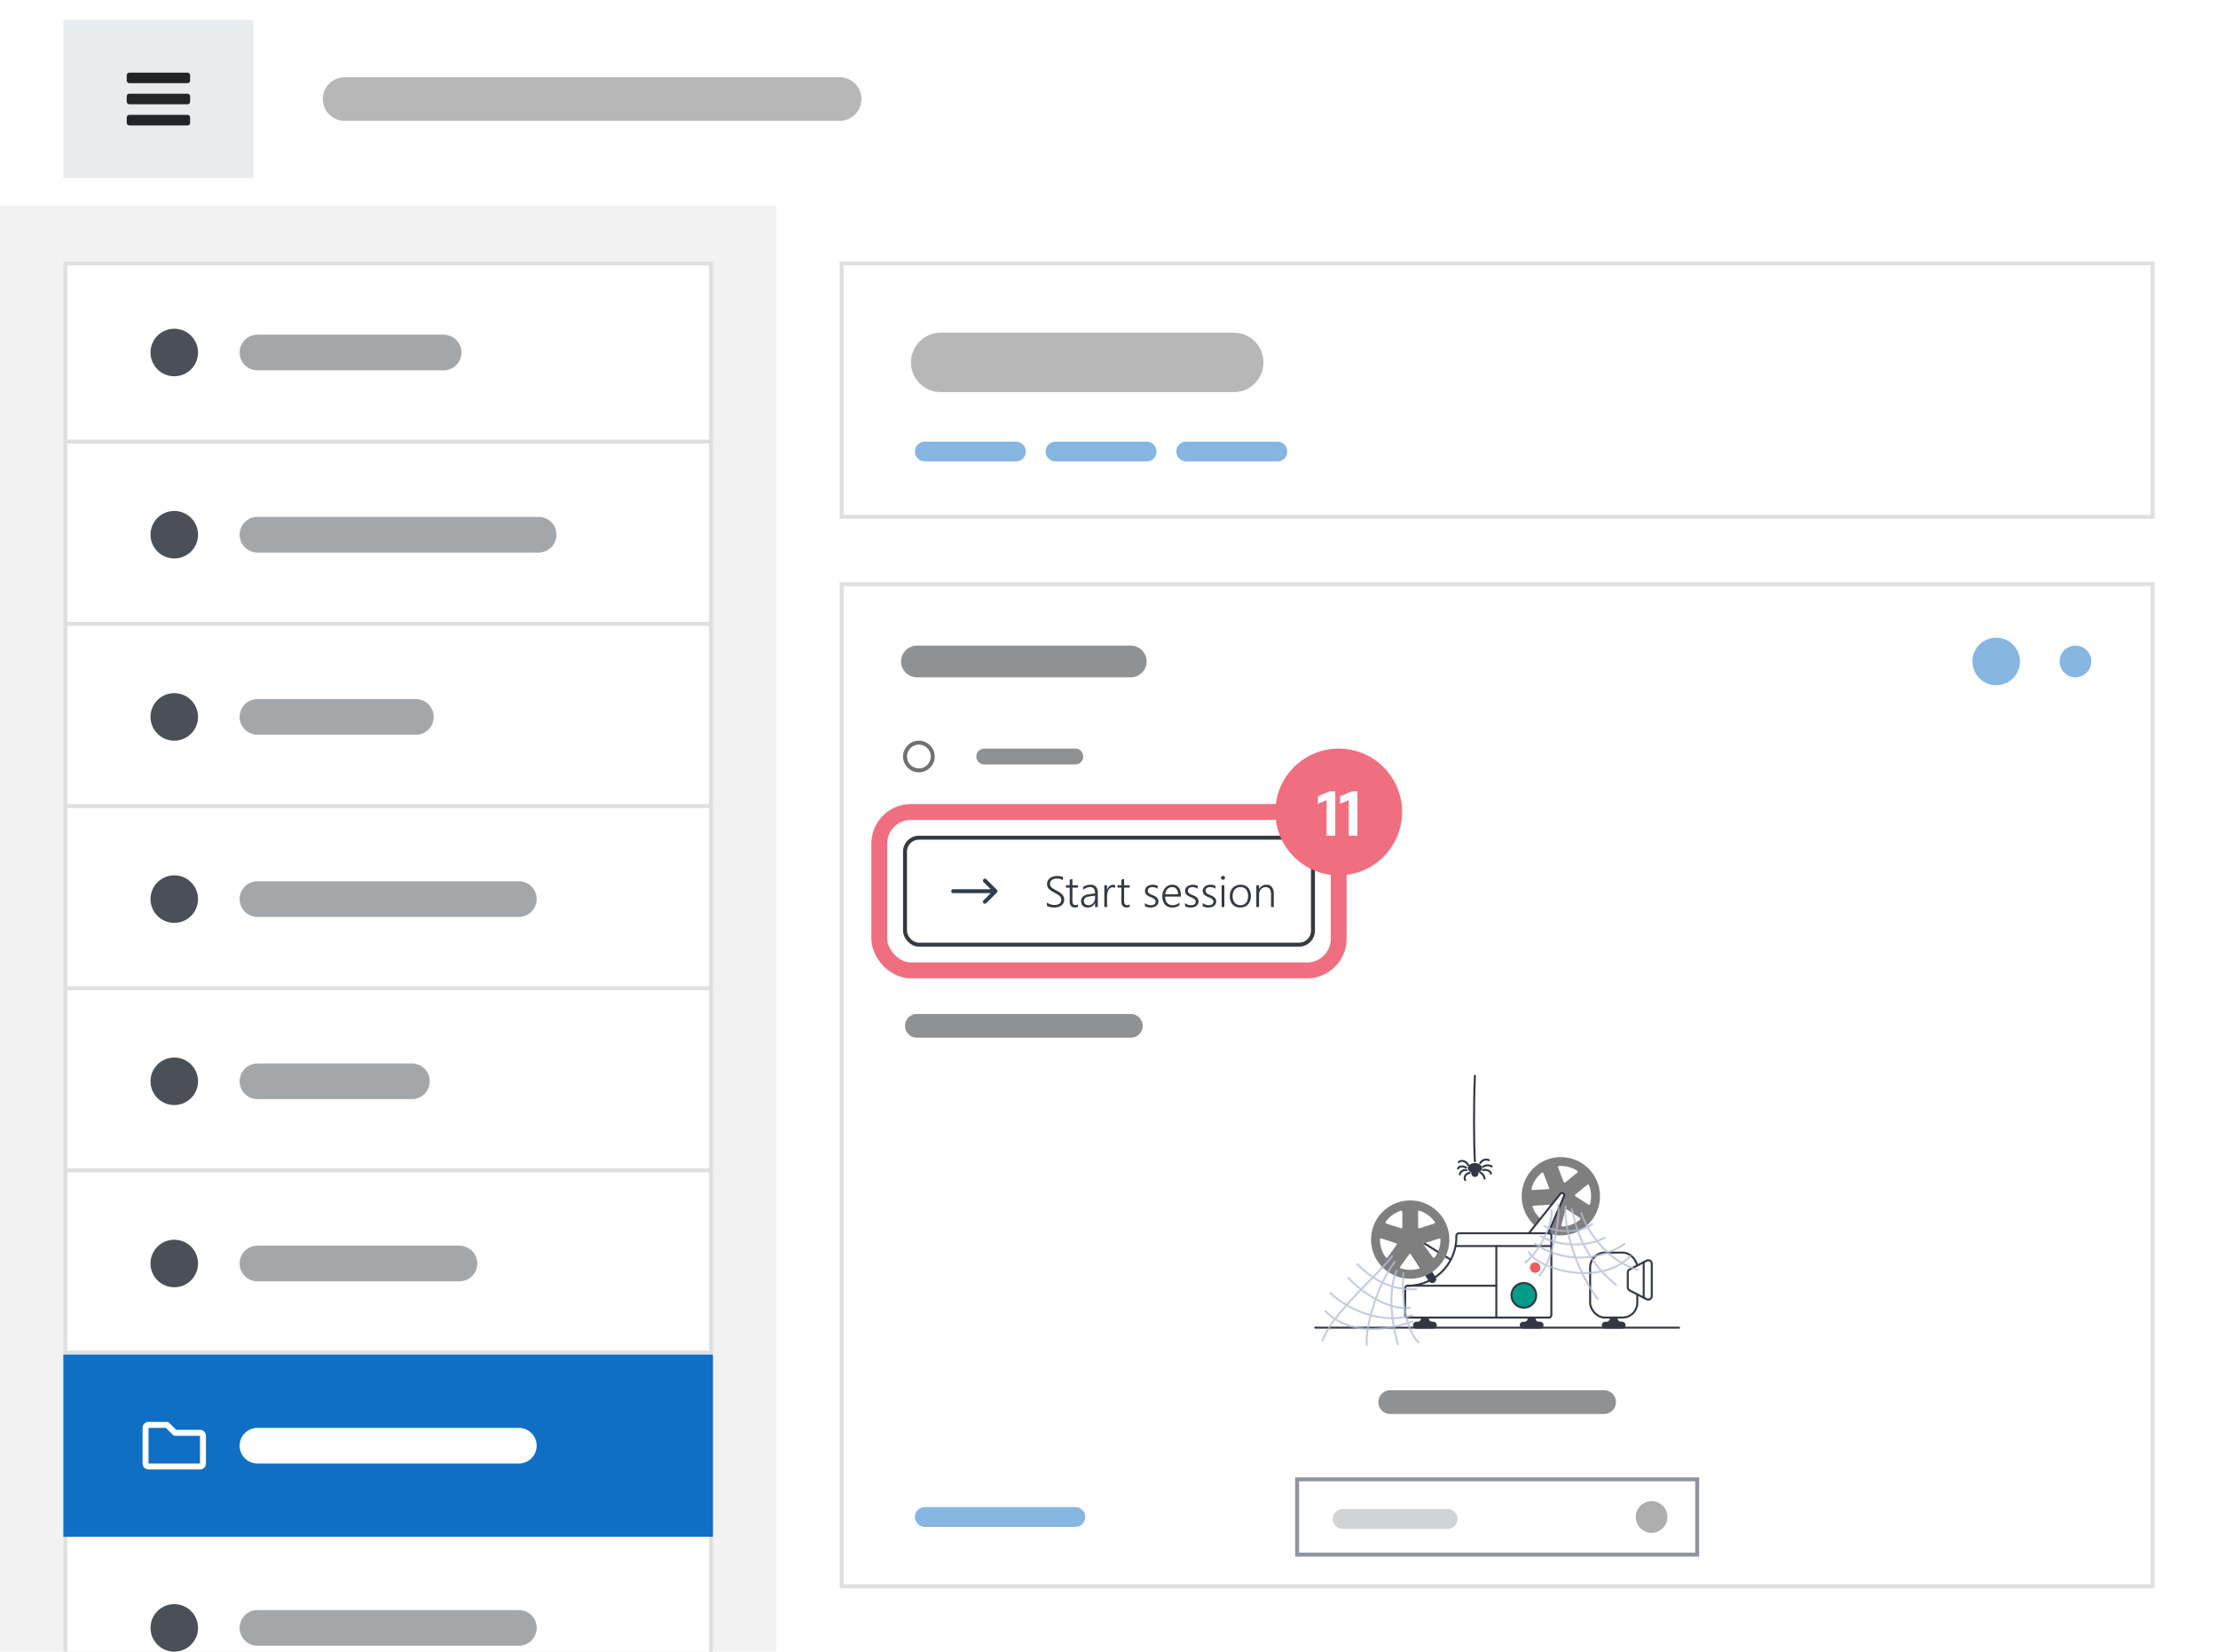 <svg xmlns="http://www.w3.org/2000/svg" xmlns:xlink="http://www.w3.org/1999/xlink" width="560" height="417" viewBox="0 0 560 417"><defs><filter id="a" x="-6" y="-4" width="572" height="62" filterUnits="userSpaceOnUse"><feOffset dy="2" input="SourceAlpha"/><feGaussianBlur stdDeviation="2" result="b"/><feFlood flood-opacity="0.078"/><feComposite operator="in" in2="b"/><feComposite in="SourceGraphic"/></filter><clipPath id="d"><rect width="560" height="417"/></clipPath></defs><g id="c" clip-path="url(#d)"><rect width="560" height="417" fill="#fff"/><rect width="196" height="367" transform="translate(0 50)" fill="#f2f2f2"/><g transform="translate(0 50)"><g transform="translate(16 16)" fill="#fff" stroke="#dfdfdf" stroke-width="1"><rect width="164" height="352" stroke="none"/><rect x="0.5" y="0.5" width="163" height="351" fill="none"/></g><g transform="translate(16 16)"><rect width="164" height="1" transform="translate(0 45)" fill="#dfdfdf"/><rect width="164" height="46" fill="none"/><line x2="47" transform="translate(49 23)" fill="none" stroke="rgba(73,80,87,0.5)" stroke-linecap="round" stroke-width="9"/><g transform="translate(16 11)"><rect width="24" height="24" fill="none"/><circle cx="6" cy="6" r="6" transform="translate(6 6)" fill="#495057"/></g></g><g transform="translate(16 62)"><rect width="164" height="1" transform="translate(0 45)" fill="#dfdfdf"/><rect width="164" height="46" fill="none"/><line x2="71" transform="translate(49 23)" fill="none" stroke="rgba(73,80,87,0.5)" stroke-linecap="round" stroke-width="9"/><g transform="translate(16 11)"><rect width="24" height="24" fill="none"/><path d="M17.716,12.969a.127.127,0,0,0-.01-.06L12,8.2l-5.706,4.7c0,.02-.01.04-.01.06v4.763a.639.639,0,0,0,.635.635H10.73v-3.81h2.54v3.81h3.811a.639.639,0,0,0,.635-.635Zm2.213-.685a.326.326,0,0,0-.04-.447l-2.173-1.806V5.982a.314.314,0,0,0-.318-.317H15.493a.314.314,0,0,0-.318.317V7.918L12.754,5.893a1.222,1.222,0,0,0-1.508,0L4.11,11.837a.326.326,0,0,0-.039.447l.615.734a.33.33,0,0,0,.208.11.344.344,0,0,0,.239-.07L12,7.332l6.867,5.726a.311.311,0,0,0,.209.07H19.1a.33.33,0,0,0,.209-.11Z" fill="#fff"/><circle cx="6" cy="6" r="6" transform="translate(6 6)" fill="#495057"/></g></g><g transform="translate(16 108)"><rect width="164" height="1" transform="translate(0 45)" fill="#dfdfdf"/><rect width="164" height="46" fill="none"/><line x2="40" transform="translate(49 23)" fill="none" stroke="rgba(73,80,87,0.5)" stroke-linecap="round" stroke-width="9"/><g transform="translate(16 11)"><rect width="24" height="24" fill="none"/><circle cx="6" cy="6" r="6" transform="translate(6 6)" fill="#495057"/></g></g><g transform="translate(16 154)"><rect width="164" height="1" transform="translate(0 45)" fill="#dfdfdf"/><rect width="164" height="46" fill="none"/><line x2="66" transform="translate(49 23)" fill="none" stroke="rgba(73,80,87,0.5)" stroke-linecap="round" stroke-width="9"/><g transform="translate(16 11)"><rect width="24" height="24" fill="none"/><circle cx="6" cy="6" r="6" transform="translate(6 6)" fill="#495057"/></g></g><g transform="translate(16 200)"><rect width="164" height="1" transform="translate(0 45)" fill="#dfdfdf"/><rect width="164" height="46" fill="none"/><line x2="39" transform="translate(49 23)" fill="none" stroke="rgba(73,80,87,0.5)" stroke-linecap="round" stroke-width="9"/><g transform="translate(16 11)"><rect width="24" height="24" fill="none"/><circle cx="6" cy="6" r="6" transform="translate(6 6)" fill="#495057"/></g></g><g transform="translate(16 246)"><rect width="164" height="1" transform="translate(0 45)" fill="#dfdfdf"/><rect width="164" height="46" fill="none"/><line x2="51" transform="translate(49 23)" fill="none" stroke="rgba(73,80,87,0.5)" stroke-linecap="round" stroke-width="9"/><g transform="translate(16 11)"><rect width="24" height="24" fill="none"/><circle cx="6" cy="6" r="6" transform="translate(6 6)" fill="#495057"/></g></g><g transform="translate(16 292)"><rect width="164" height="1" transform="translate(0 45)" fill="#dfdfdf"/><rect width="164" height="46" fill="#0f6fc5"/><line x2="66" transform="translate(49 23)" fill="none" stroke="#fff" stroke-linecap="round" stroke-width="9"/><g transform="translate(16 11)"><rect width="24" height="24" fill="none"/><path d="M18.5,8h-6L10.793,6.293A1,1,0,0,0,10.086,6H5.5A1.5,1.5,0,0,0,4,7.5v9A1.5,1.5,0,0,0,5.5,18h13A1.5,1.5,0,0,0,20,16.5v-7A1.5,1.5,0,0,0,18.5,8m0,8.5H5.5v-9H9.879l1.707,1.707a1,1,0,0,0,.707.293H18.5Z" fill="#fff"/></g></g><g transform="translate(16 338)"><rect width="164" height="1" transform="translate(0 45)" fill="#dfdfdf"/><rect width="164" height="46" fill="none"/><line x2="66" transform="translate(49 23)" fill="none" stroke="rgba(73,80,87,0.5)" stroke-linecap="round" stroke-width="9"/><g transform="translate(16 11)"><rect width="24" height="24" fill="none"/><circle cx="6" cy="6" r="6" transform="translate(6 6)" fill="#495057"/></g></g></g><g transform="matrix(1, 0, 0, 1, 0, 0)" filter="url(#a)"><rect width="560" height="50" fill="#fff"/></g><rect width="48" height="40" transform="translate(16 5)" fill="#e9ecef"/><g transform="translate(28 13)"><rect width="24" height="24" fill="none"/><path d="M20,16.667A.671.671,0,0,0,19.333,16H4.667A.671.671,0,0,0,4,16.667V18a.671.671,0,0,0,.667.667H19.333A.671.671,0,0,0,20,18Zm0-5.334a.671.671,0,0,0-.667-.666H4.667A.671.671,0,0,0,4,11.333v1.334a.671.671,0,0,0,.667.666H19.333A.671.671,0,0,0,20,12.667ZM20,6a.671.671,0,0,0-.667-.667H4.667A.671.671,0,0,0,4,6V7.333A.671.671,0,0,0,4.667,8H19.333A.671.671,0,0,0,20,7.333Z" fill="#212529"/></g><line x2="125" transform="translate(87 25)" fill="none" stroke="rgba(112,112,112,0.5)" stroke-linecap="round" stroke-width="11"/><g transform="translate(0 -12)"><g transform="translate(212 159)" fill="#fff" stroke="#dfdfdf" stroke-width="1"><rect width="332" height="254" stroke="none"/><rect x="0.5" y="0.5" width="331" height="253" fill="none"/></g><g transform="translate(175 -336)"><g transform="translate(53 535)" fill="none" stroke="#707070" stroke-width="1"><circle cx="4" cy="4" r="4" stroke="none"/><circle cx="4" cy="4" r="3.5" fill="none"/></g><line x2="23" transform="translate(73.5 539)" fill="none" stroke="rgba(33,37,41,0.5)" stroke-linecap="round" stroke-width="4"/></g><g transform="translate(0 32)"><g transform="translate(228 191)" fill="#fff" stroke="#343a40" stroke-linecap="round" stroke-width="1"><rect width="104" height="28" rx="4" stroke="none"/><rect x="0.5" y="0.5" width="103" height="27" rx="3.5" fill="none"/></g><path d="M-28.671-1.128a2.713,2.713,0,0,0,.427.26,3.424,3.424,0,0,0,.478.193,3.44,3.44,0,0,0,.491.118,2.939,2.939,0,0,0,.473.04,2.116,2.116,0,0,0,1.311-.338,1.158,1.158,0,0,0,.435-.972,1.3,1.3,0,0,0-.1-.534,1.318,1.318,0,0,0-.317-.427,3.278,3.278,0,0,0-.542-.395q-.328-.2-.773-.443-.494-.269-.846-.508a3.1,3.1,0,0,1-.575-.489,1.65,1.65,0,0,1-.328-.54,1.938,1.938,0,0,1-.1-.661,1.745,1.745,0,0,1,.2-.838,1.954,1.954,0,0,1,.537-.631,2.481,2.481,0,0,1,.792-.4,3.28,3.28,0,0,1,.969-.14,4,4,0,0,1,1.52.252v.79a3.156,3.156,0,0,0-1.6-.392,2.437,2.437,0,0,0-.647.083,1.687,1.687,0,0,0-.532.244,1.184,1.184,0,0,0-.36.4A1.134,1.134,0,0,0-27.9-5.9a1.371,1.371,0,0,0,.089.518,1.235,1.235,0,0,0,.285.411,2.715,2.715,0,0,0,.516.384q.32.191.781.438a9.3,9.3,0,0,1,.843.5,3.271,3.271,0,0,1,.6.51,1.881,1.881,0,0,1,.357.564,1.786,1.786,0,0,1,.118.663,2,2,0,0,1-.188.889,1.732,1.732,0,0,1-.526.636A2.4,2.4,0,0,1-25.83,0a3.85,3.85,0,0,1-1.026.129A3.82,3.82,0,0,1-27.291.1q-.252-.03-.51-.086a4.792,4.792,0,0,1-.491-.134,1.768,1.768,0,0,1-.379-.169Zm7.853,1.063a1.705,1.705,0,0,1-.773.177q-1.332,0-1.332-1.536V-4.9h-.967v-.6h.967V-6.886l.688-.226V-5.5h1.418v.6h-1.418v3.368a1.379,1.379,0,0,0,.183.806.718.718,0,0,0,.618.247,1.111,1.111,0,0,0,.618-.193Zm4.3.064V-.978h-.021a2.019,2.019,0,0,1-.733.816,1.942,1.942,0,0,1-1.05.29,2.145,2.145,0,0,1-.717-.113A1.539,1.539,0,0,1-19.58-.3a1.406,1.406,0,0,1-.344-.5,1.646,1.646,0,0,1-.121-.639,1.572,1.572,0,0,1,.462-1.19,2.482,2.482,0,0,1,1.4-.577l1.67-.242q0-1.584-1.23-1.584a2.689,2.689,0,0,0-1.783.7v-.752A2.309,2.309,0,0,1-19.14-5.3a3.579,3.579,0,0,1,.459-.172,3.777,3.777,0,0,1,.5-.113,3.184,3.184,0,0,1,.5-.04,1.785,1.785,0,0,1,1.388.516,2.212,2.212,0,0,1,.47,1.536V0Zm-1.418-2.669a4.3,4.3,0,0,0-.634.134A1.3,1.3,0,0,0-19-2.318a.812.812,0,0,0-.252.338,1.343,1.343,0,0,0-.081.5,1.056,1.056,0,0,0,.078.408.916.916,0,0,0,.226.325,1.025,1.025,0,0,0,.36.212,1.433,1.433,0,0,0,.481.075,1.6,1.6,0,0,0,.671-.14,1.6,1.6,0,0,0,.529-.387,1.794,1.794,0,0,0,.349-.591,2.15,2.15,0,0,0,.126-.747v-.542ZM-11.446-4.8a1.027,1.027,0,0,0-.623-.177,1.067,1.067,0,0,0-.483.1,1.224,1.224,0,0,0-.368.282,1.7,1.7,0,0,0-.269.411,2.865,2.865,0,0,0-.177.486,3.559,3.559,0,0,0-.1.51,4.3,4.3,0,0,0-.03.489V0h-.682V-5.5h.682v1.176h.021a2.446,2.446,0,0,1,.244-.54,1.679,1.679,0,0,1,.341-.4,1.426,1.426,0,0,1,.422-.25,1.353,1.353,0,0,1,.481-.086,1.863,1.863,0,0,1,.3.021,1.135,1.135,0,0,1,.239.064ZM-7.767-.064A1.705,1.705,0,0,1-8.54.113q-1.332,0-1.332-1.536V-4.9h-.967v-.6h.967V-6.886l.688-.226V-5.5h1.418v.6H-9.185v3.368A1.379,1.379,0,0,0-9-.725a.718.718,0,0,0,.618.247,1.111,1.111,0,0,0,.618-.193Zm3.835-.924a2.2,2.2,0,0,0,.338.22A2.928,2.928,0,0,0-3.217-.6a2.367,2.367,0,0,0,.389.1,2.131,2.131,0,0,0,.373.035q1.225,0,1.225-.918a.729.729,0,0,0-.086-.363.946.946,0,0,0-.247-.279,2.066,2.066,0,0,0-.387-.234q-.226-.107-.51-.226A5.118,5.118,0,0,1-3.115-2.8a1.983,1.983,0,0,1-.451-.352,1.269,1.269,0,0,1-.263-.419,1.464,1.464,0,0,1-.086-.518,1.314,1.314,0,0,1,.158-.65,1.509,1.509,0,0,1,.427-.483,1.985,1.985,0,0,1,.62-.3,2.575,2.575,0,0,1,.739-.1A2.731,2.731,0,0,1-.725-5.36v.725a2.416,2.416,0,0,0-1.332-.4,1.612,1.612,0,0,0-.47.064,1.1,1.1,0,0,0-.363.183.84.84,0,0,0-.234.282.789.789,0,0,0-.083.363.915.915,0,0,0,.064.357.779.779,0,0,0,.2.277,1.69,1.69,0,0,0,.354.236q.218.113.529.242a6.685,6.685,0,0,1,.688.32,2.133,2.133,0,0,1,.478.344,1.208,1.208,0,0,1,.279.414,1.418,1.418,0,0,1,.091.529,1.394,1.394,0,0,1-.153.661A1.424,1.424,0,0,1-1.1-.274a1.956,1.956,0,0,1-.636.3,2.946,2.946,0,0,1-.795.1,2.635,2.635,0,0,1-1.4-.349ZM1.176-2.626a3.081,3.081,0,0,0,.134.908,1.924,1.924,0,0,0,.371.682,1.593,1.593,0,0,0,.588.427,1.975,1.975,0,0,0,.781.148,2.8,2.8,0,0,0,1.756-.65v.677A3.2,3.2,0,0,1,2.9.129a2.525,2.525,0,0,1-1-.193,2.083,2.083,0,0,1-.768-.561,2.565,2.565,0,0,1-.489-.905A4.015,4.015,0,0,1,.462-2.755,3.378,3.378,0,0,1,.65-3.9a2.822,2.822,0,0,1,.521-.91,2.4,2.4,0,0,1,.79-.6,2.292,2.292,0,0,1,1-.218,2.252,2.252,0,0,1,.94.185,1.845,1.845,0,0,1,.685.529,2.4,2.4,0,0,1,.422.838A3.925,3.925,0,0,1,5.151-2.97v.344Zm3.266-.6A2.1,2.1,0,0,0,4.034-4.56a1.339,1.339,0,0,0-1.09-.473,1.674,1.674,0,0,0-.647.124,1.541,1.541,0,0,0-.524.357,1.927,1.927,0,0,0-.373.569,2.858,2.858,0,0,0-.207.755ZM6.188-.988a2.2,2.2,0,0,0,.338.22A2.928,2.928,0,0,0,6.9-.6a2.367,2.367,0,0,0,.389.1,2.131,2.131,0,0,0,.373.035q1.225,0,1.225-.918A.729.729,0,0,0,8.8-1.743a.946.946,0,0,0-.247-.279,2.066,2.066,0,0,0-.387-.234q-.226-.107-.51-.226A5.118,5.118,0,0,1,7-2.8a1.983,1.983,0,0,1-.451-.352,1.269,1.269,0,0,1-.263-.419A1.464,1.464,0,0,1,6.2-4.087a1.314,1.314,0,0,1,.158-.65,1.509,1.509,0,0,1,.427-.483,1.985,1.985,0,0,1,.62-.3,2.575,2.575,0,0,1,.739-.1,2.731,2.731,0,0,1,1.246.269v.725a2.416,2.416,0,0,0-1.332-.4,1.612,1.612,0,0,0-.47.064,1.1,1.1,0,0,0-.363.183A.84.84,0,0,0,7-4.5a.789.789,0,0,0-.083.363.915.915,0,0,0,.064.357.779.779,0,0,0,.2.277,1.69,1.69,0,0,0,.354.236q.218.113.529.242a6.685,6.685,0,0,1,.688.32,2.133,2.133,0,0,1,.478.344,1.208,1.208,0,0,1,.279.414,1.418,1.418,0,0,1,.091.529,1.394,1.394,0,0,1-.153.661,1.424,1.424,0,0,1-.424.489,1.956,1.956,0,0,1-.636.3,2.946,2.946,0,0,1-.795.1,2.635,2.635,0,0,1-1.4-.349Zm4.469,0a2.2,2.2,0,0,0,.338.22,2.928,2.928,0,0,0,.376.167,2.367,2.367,0,0,0,.389.1,2.131,2.131,0,0,0,.373.035q1.225,0,1.225-.918a.729.729,0,0,0-.086-.363.946.946,0,0,0-.247-.279,2.066,2.066,0,0,0-.387-.234q-.226-.107-.51-.226a5.118,5.118,0,0,1-.655-.317,1.983,1.983,0,0,1-.451-.352,1.269,1.269,0,0,1-.263-.419,1.464,1.464,0,0,1-.086-.518,1.314,1.314,0,0,1,.158-.65,1.509,1.509,0,0,1,.427-.483,1.985,1.985,0,0,1,.62-.3,2.575,2.575,0,0,1,.739-.1,2.731,2.731,0,0,1,1.246.269v.725a2.416,2.416,0,0,0-1.332-.4,1.612,1.612,0,0,0-.47.064,1.1,1.1,0,0,0-.363.183.84.84,0,0,0-.234.282.789.789,0,0,0-.083.363.915.915,0,0,0,.064.357.779.779,0,0,0,.2.277A1.69,1.69,0,0,0,12-3.271q.218.113.529.242a6.685,6.685,0,0,1,.688.32,2.133,2.133,0,0,1,.478.344,1.208,1.208,0,0,1,.279.414,1.418,1.418,0,0,1,.091.529,1.394,1.394,0,0,1-.153.661,1.424,1.424,0,0,1-.424.489,1.956,1.956,0,0,1-.636.3,2.946,2.946,0,0,1-.795.1,2.635,2.635,0,0,1-1.4-.349Zm5.119-5.9a.479.479,0,0,1-.344-.14.471.471,0,0,1-.145-.354.456.456,0,0,1,.145-.346.484.484,0,0,1,.344-.137.537.537,0,0,1,.193.035.467.467,0,0,1,.158.1.492.492,0,0,1,.107.153.468.468,0,0,1,.04.2.5.5,0,0,1-.038.193.46.46,0,0,1-.107.158.52.52,0,0,1-.158.1A.5.5,0,0,1,15.775-6.891ZM15.437,0V-5.5h.688V0Zm4.71.129a2.813,2.813,0,0,1-1.1-.2,2.348,2.348,0,0,1-.83-.577,2.544,2.544,0,0,1-.526-.894A3.472,3.472,0,0,1,17.51-2.7a3.649,3.649,0,0,1,.193-1.23,2.589,2.589,0,0,1,.551-.921,2.352,2.352,0,0,1,.862-.577,3.057,3.057,0,0,1,1.128-.2,2.808,2.808,0,0,1,1.074.2,2.192,2.192,0,0,1,.811.567,2.525,2.525,0,0,1,.51.9,3.814,3.814,0,0,1,.177,1.208,3.531,3.531,0,0,1-.185,1.174,2.65,2.65,0,0,1-.529.91,2.342,2.342,0,0,1-.838.591A2.838,2.838,0,0,1,20.147.129ZM20.2-5.033a2.061,2.061,0,0,0-.816.156,1.713,1.713,0,0,0-.626.454,2.053,2.053,0,0,0-.4.73,3.184,3.184,0,0,0-.14.98,2.894,2.894,0,0,0,.14.929,2.1,2.1,0,0,0,.395.709,1.7,1.7,0,0,0,.62.454,2.031,2.031,0,0,0,.816.158,2.043,2.043,0,0,0,.816-.153,1.613,1.613,0,0,0,.6-.446,1.964,1.964,0,0,0,.373-.717,3.393,3.393,0,0,0,.126-.967,2.577,2.577,0,0,0-.494-1.7A1.742,1.742,0,0,0,20.2-5.033ZM27.914,0V-3.169q0-1.864-1.354-1.864a1.56,1.56,0,0,0-.666.142,1.6,1.6,0,0,0-.529.395,1.851,1.851,0,0,0-.349.6,2.173,2.173,0,0,0-.126.749V0H24.2V-5.5h.688v.956h.021a1.987,1.987,0,0,1,1.842-1.085,1.664,1.664,0,0,1,1.375.585A2.638,2.638,0,0,1,28.6-3.352V0Z" transform="translate(293 209)" fill="#343a40"/><g transform="translate(238 201)"><rect width="16" height="8" fill="none"/><path d="M4,4.667H14.667M12,2l2.667,2.667L12,7.333" transform="translate(-1.333 -0.667)" fill="none" stroke="#313c52" stroke-linecap="round" stroke-linejoin="round" stroke-width="1"/></g></g><g transform="translate(441 -361)"><circle cx="6" cy="6" r="6" transform="translate(57 534)" fill="rgba(15,111,197,0.5)"/><circle cx="4" cy="4" r="4" transform="translate(79 536)" fill="rgba(15,111,197,0.5)"/></g><line x2="54" transform="translate(231.5 179)" fill="none" stroke="rgba(33,37,41,0.5)" stroke-linecap="round" stroke-width="8"/><line x2="54" transform="translate(231.5 271)" fill="none" stroke="rgba(33,37,41,0.5)" stroke-linecap="round" stroke-width="6"/><line x2="54" transform="translate(351 366)" fill="none" stroke="rgba(33,37,41,0.5)" stroke-linecap="round" stroke-width="6"/><g transform="translate(328 279)"><rect width="100" height="75" fill="#fff"/><line x1="24.096" transform="translate(39.587 47.591)" fill="none" stroke="#333745" stroke-linecap="round" stroke-linejoin="round" stroke-width="0.5"/><line y2="18.059" transform="translate(49.789 47.591)" fill="none" stroke="#333745" stroke-linecap="round" stroke-linejoin="round" stroke-width="0.5"/><line x2="22.371" transform="translate(27.417 57.613)" fill="none" stroke="#333745" stroke-linecap="round" stroke-linejoin="round" stroke-width="0.5"/><path d="M220.7,230.777a3.124,3.124,0,1,1-3.124-3.124,3.124,3.124,0,0,1,3.124,3.124" transform="translate(-160.838 -170.74)" fill="#009c87"/><circle cx="3.124" cy="3.124" r="3.124" transform="translate(53.613 56.913)" fill="none" stroke="#333745" stroke-linecap="round" stroke-linejoin="round" stroke-width="0.5"/><path d="M235.734,208.217a1.314,1.314,0,1,1-1.314-1.314,1.314,1.314,0,0,1,1.314,1.314" transform="translate(-174.83 -155.177)" fill="#f05d5e"/><rect width="11.91" height="16.4" rx="3.726" transform="translate(73.478 49.25)" fill="none" stroke="#333745" stroke-linecap="round" stroke-linejoin="round" stroke-width="0.5"/><path d="M332.4,212.356l4.281,2.21a.885.885,0,0,0,1.292-.787v-8.157a.886.886,0,0,0-1.292-.787l-4.281,2.21a.885.885,0,0,0-.479.787v3.737a.885.885,0,0,0,.479.787" transform="translate(-248.937 -153.552)" fill="#fff"/><path d="M332.4,212.356l4.281,2.21a.885.885,0,0,0,1.292-.787v-8.157a.886.886,0,0,0-1.292-.787l-4.281,2.21a.885.885,0,0,0-.479.787v3.737A.885.885,0,0,0,332.4,212.356Z" transform="translate(-248.937 -153.552)" fill="none" stroke="#333745" stroke-linecap="round" stroke-linejoin="round" stroke-width="0.5"/><line y2="8.948" transform="translate(87.001 51.665)" fill="none" stroke="#333745" stroke-linecap="round" stroke-linejoin="round" stroke-width="0.5"/><path d="M231.914,102.2a9.632,9.632,0,1,0,12.472,5.477,9.632,9.632,0,0,0-12.472-5.477m2.577,1.834a.547.547,0,0,1,.469-.746,7.867,7.867,0,0,1,4.718,1.238.547.547,0,0,1,.042.88l-2.976,2.435a.547.547,0,0,1-.856-.225Zm-6.72,5.133a7.87,7.87,0,0,1,2.636-4.1.547.547,0,0,1,.85.232l1.4,3.583a.547.547,0,0,1-.479.745l-3.839.221a.547.547,0,0,1-.565-.677m5.164,4.606-.974,3.711a.547.547,0,0,1-.819.327,7.914,7.914,0,0,1-3.087-3.77l0-.007a.539.539,0,0,1,.478-.726l3.845-.221a.547.547,0,0,1,.561.685m7.476,3.516a7.95,7.95,0,0,1-4.544,1.771.547.547,0,0,1-.551-.687l.976-3.719a.547.547,0,0,1,.825-.322l3.235,2.077a.546.546,0,0,1,.059.879m2.635-4.118a.547.547,0,0,1-.825.313l-3.229-2.073a.547.547,0,0,1-.051-.884l2.98-2.439a.539.539,0,0,1,.843.211l0,.007a7.912,7.912,0,0,1,.278,4.864" transform="translate(-169.333 -76.153)" fill="#7f7f7f"/><path d="M231.914,102.2a9.632,9.632,0,1,0,12.472,5.477A9.632,9.632,0,0,0,231.914,102.2Zm2.577,1.834a.547.547,0,0,1,.469-.746,7.867,7.867,0,0,1,4.718,1.238.547.547,0,0,1,.042.88l-2.976,2.435a.547.547,0,0,1-.856-.225Zm-6.72,5.133a7.87,7.87,0,0,1,2.636-4.1.547.547,0,0,1,.85.232l1.4,3.583a.547.547,0,0,1-.479.745l-3.839.221A.547.547,0,0,1,227.771,109.165Zm5.164,4.606-.974,3.711a.547.547,0,0,1-.819.327,7.914,7.914,0,0,1-3.087-3.77l0-.007a.539.539,0,0,1,.478-.726l3.845-.221A.547.547,0,0,1,232.936,113.771Zm7.476,3.516a7.95,7.95,0,0,1-4.544,1.771.547.547,0,0,1-.551-.687l.976-3.719a.547.547,0,0,1,.825-.322l3.235,2.077A.546.546,0,0,1,240.412,117.287Zm2.635-4.118a.547.547,0,0,1-.825.313l-3.229-2.073a.547.547,0,0,1-.051-.884l2.98-2.439a.539.539,0,0,1,.843.211l0,.007A7.912,7.912,0,0,1,243.047,113.17Z" transform="translate(-169.333 -76.153)" fill="none" stroke="#7f7f7f" stroke-linecap="round" stroke-linejoin="round" stroke-width="0.5"/><path d="M119.525,262.846V262.6h-1.5v.244a1.058,1.058,0,0,1-1.057,1.057h-.317a.626.626,0,1,0,0,1.253H120.9a.626.626,0,1,0,0-1.253h-.317a1.058,1.058,0,0,1-1.058-1.057" transform="translate(-87.02 -196.952)" fill="#333745"/><path d="M119.525,262.846V262.6h-1.5v.244a1.058,1.058,0,0,1-1.057,1.057h-.317a.626.626,0,1,0,0,1.253H120.9a.626.626,0,1,0,0-1.253h-.317A1.058,1.058,0,0,1,119.525,262.846Z" transform="translate(-87.02 -196.952)" fill="none" stroke="#333745" stroke-linecap="round" stroke-linejoin="round" stroke-width="0.5"/><path d="M227.338,262.846V262.6h-1.5v.244a1.058,1.058,0,0,1-1.057,1.057h-.317a.626.626,0,1,0,0,1.253h4.246a.626.626,0,1,0,0-1.253H228.4a1.058,1.058,0,0,1-1.057-1.057" transform="translate(-167.88 -196.952)" fill="#333745"/><path d="M227.338,262.846V262.6h-1.5v.244a1.058,1.058,0,0,1-1.057,1.057h-.317a.626.626,0,1,0,0,1.253h4.246a.626.626,0,1,0,0-1.253H228.4A1.058,1.058,0,0,1,227.338,262.846Z" transform="translate(-167.88 -196.952)" fill="none" stroke="#333745" stroke-linecap="round" stroke-linejoin="round" stroke-width="0.5"/><path d="M232.019,146.987l7.939-9.951a.554.554,0,0,1,.942.562l-3.985,9.389" transform="translate(-174.014 -102.617)" fill="#fff"/><path d="M232.019,146.987l7.939-9.951a.554.554,0,0,1,.942.562l-3.985,9.389" transform="translate(-174.014 -102.617)" fill="none" stroke="#333745" stroke-linecap="round" stroke-linejoin="round" stroke-width="0.5"/><path d="M310.228,262.846V262.6h-1.5v.244a1.058,1.058,0,0,1-1.057,1.057h-.317a.626.626,0,1,0,0,1.253H311.6a.626.626,0,1,0,0-1.253h-.317a1.058,1.058,0,0,1-1.057-1.057" transform="translate(-230.047 -196.952)" fill="#333745"/><path d="M310.228,262.846V262.6h-1.5v.244a1.058,1.058,0,0,1-1.057,1.057h-.317a.626.626,0,1,0,0,1.253H311.6a.626.626,0,1,0,0-1.253h-.317A1.058,1.058,0,0,1,310.228,262.846Z" transform="translate(-230.047 -196.952)" fill="none" stroke="#333745" stroke-linecap="round" stroke-linejoin="round" stroke-width="0.5"/><path d="M120.05,178.112v.326a12.284,12.284,0,0,1-12.284,12.284.635.635,0,0,0-.634.634v6.768a.635.635,0,0,0,.634.635H143.4a.635.635,0,0,0,.635-.635V178.112a.635.635,0,0,0-.635-.634H120.685A.634.634,0,0,0,120.05,178.112Z" transform="translate(-80.349 -133.108)" fill="none" stroke="#333745" stroke-linecap="round" stroke-linejoin="round" stroke-width="0.5"/><line x1="91.844" transform="translate(4.078 68.205)" fill="none" stroke="#333745" stroke-linecap="round" stroke-linejoin="round" stroke-width="0.5"/><line x2="6.004" y2="9.048" transform="translate(27.608 46.89)" fill="none" stroke="#333745" stroke-linecap="round" stroke-linejoin="round" stroke-width="2"/><line x1="8.27" y1="5.089" transform="translate(30.019 45.964)" fill="none" stroke="#333745" stroke-linecap="round" stroke-linejoin="round" stroke-width="0.5"/><path d="M83.313,145.329a9.632,9.632,0,1,0,9.632,9.632,9.632,9.632,0,0,0-9.632-9.632m1.735,2.645a.547.547,0,0,1,.708-.525,7.869,7.869,0,0,1,3.946,2.867.547.547,0,0,1-.281.836l-3.657,1.189a.547.547,0,0,1-.716-.521Zm-8.125,2.342a7.868,7.868,0,0,1,3.946-2.867.547.547,0,0,1,.708.525v3.845a.547.547,0,0,1-.716.521L77.2,151.151a.547.547,0,0,1-.28-.836m3.139,6.167-2.255,3.1a.546.546,0,0,1-.882.007,7.912,7.912,0,0,1-1.508-4.633v-.007a.54.54,0,0,1,.709-.5l3.663,1.19a.547.547,0,0,1,.273.842m5.689,5.991a7.948,7.948,0,0,1-4.877,0,.546.546,0,0,1-.264-.84l2.26-3.111a.547.547,0,0,1,.886,0l2.26,3.111a.546.546,0,0,1-.265.84m3.95-2.88a.547.547,0,0,1-.882-.007l-2.256-3.1a.547.547,0,0,1,.274-.842l3.662-1.19a.539.539,0,0,1,.709.5v.007a7.913,7.913,0,0,1-1.508,4.633" transform="translate(-55.261 -108.997)" fill="#7f7f7f"/><path d="M83.313,145.329a9.632,9.632,0,1,0,9.632,9.632A9.632,9.632,0,0,0,83.313,145.329Zm1.735,2.645a.547.547,0,0,1,.708-.525,7.869,7.869,0,0,1,3.946,2.867.547.547,0,0,1-.281.836l-3.657,1.189a.547.547,0,0,1-.716-.521Zm-8.125,2.342a7.868,7.868,0,0,1,3.946-2.867.547.547,0,0,1,.708.525v3.845a.547.547,0,0,1-.716.521L77.2,151.151A.547.547,0,0,1,76.923,150.315Zm3.139,6.167-2.255,3.1a.546.546,0,0,1-.882.007,7.912,7.912,0,0,1-1.508-4.633v-.007a.54.54,0,0,1,.709-.5l3.663,1.19A.547.547,0,0,1,80.062,156.483Zm5.689,5.991a7.948,7.948,0,0,1-4.877,0,.546.546,0,0,1-.264-.84l2.26-3.111a.547.547,0,0,1,.886,0l2.26,3.111A.546.546,0,0,1,85.751,162.474Zm3.95-2.88a.547.547,0,0,1-.882-.007l-2.256-3.1a.547.547,0,0,1,.274-.842l3.662-1.19a.539.539,0,0,1,.709.5v.007A7.913,7.913,0,0,1,89.7,159.594Z" transform="translate(-55.261 -108.997)" fill="none" stroke="#7f7f7f" stroke-linecap="round" stroke-linejoin="round" stroke-width="0.5"/><path d="M174.438,108.6c0,.563-.693,1.02-1.547,1.02s-1.547-.457-1.547-1.02.693-1.02,1.547-1.02,1.547.456,1.547,1.02" transform="translate(-128.508 -80.684)" fill="#333745"/><path d="M174.438,108.6c0,.563-.693,1.02-1.547,1.02s-1.547-.457-1.547-1.02.693-1.02,1.547-1.02S174.438,108.035,174.438,108.6Z" transform="translate(-128.508 -80.684)" fill="none" stroke="#333745" stroke-linecap="round" stroke-linejoin="round" stroke-width="0.5"/><path d="M176.195,114.679a.669.669,0,1,1-.668-.7.686.686,0,0,1,.668.7" transform="translate(-131.144 -85.482)" fill="#333745"/><ellipse cx="0.668" cy="0.703" rx="0.668" ry="0.703" transform="translate(43.715 28.494)" fill="none" stroke="#333745" stroke-linecap="round" stroke-linejoin="round" stroke-width="0.5"/><path d="M163.609,105.438c-.258-.773-1.594-1.57-2.391-.773" transform="translate(-120.914 -78.25)" fill="none" stroke="#333745" stroke-linecap="round" stroke-linejoin="round" stroke-width="0.5"/><path d="M162.5,110.243c-.761-.439-1.842-.385-2.011.282" transform="translate(-120.366 -82.47)" fill="none" stroke="#333745" stroke-linecap="round" stroke-linejoin="round" stroke-width="0.5"/><path d="M163.96,113.634a1.4,1.4,0,0,0-1.687,1.055" transform="translate(-121.705 -85.192)" fill="none" stroke="#333745" stroke-linecap="round" stroke-linejoin="round" stroke-width="0.5"/><path d="M168.376,116.438c-1.318.281-1.415,1.5-1.09,1.828" transform="translate(-125.347 -87.329)" fill="none" stroke="#333745" stroke-linecap="round" stroke-linejoin="round" stroke-width="0.5"/><path d="M182.945,103.918a1.723,1.723,0,0,1,2.162-.725" transform="translate(-137.209 -77.283)" fill="none" stroke="#333745" stroke-linecap="round" stroke-linejoin="round" stroke-width="0.5"/><path d="M185.547,109.284a2.073,2.073,0,0,1,2.232-.126" transform="translate(-139.16 -81.669)" fill="none" stroke="#333745" stroke-linecap="round" stroke-linejoin="round" stroke-width="0.5"/><path d="M185.547,113.458c1.213-.22,2.039.431,2.039.923" transform="translate(-139.16 -85.061)" fill="none" stroke="#333745" stroke-linecap="round" stroke-linejoin="round" stroke-width="0.5"/><path d="M182.945,116.156a2.009,2.009,0,0,1,1.081,1.529" transform="translate(-137.209 -87.117)" fill="none" stroke="#333745" stroke-linecap="round" stroke-linejoin="round" stroke-width="0.5"/><path d="M176.878,39.979c-.261-4.119-.318-14.6,0-21.6" transform="translate(-132.496 -13.781)" fill="none" stroke="#333745" stroke-linecap="round" stroke-linejoin="round" stroke-width="0.5"/><g transform="translate(5.643 36.944)" opacity="0.75"><path d="M284.993,157.151c1.367,4.154,6.069,11.818,14.138,14.307" transform="translate(-219.387 -154.808)" fill="none" stroke="#b2bcd3" stroke-linecap="round" stroke-linejoin="round" stroke-width="0.5"/><path d="M275.427,152.728c.927,4.137,2.587,12.191,11.177,19.268" transform="translate(-212.213 -151.491)" fill="none" stroke="#b2bcd3" stroke-linecap="round" stroke-linejoin="round" stroke-width="0.5"/><path d="M277.061,173.671c-5.906-8-8.542-18.6-8.054-23.331" transform="translate(-207.355 -149.7)" fill="none" stroke="#b2bcd3" stroke-linecap="round" stroke-linejoin="round" stroke-width="0.5"/><path d="M242.432,166.593c3.075-2.733,5.312-13.618,4.828-17.815" transform="translate(-187.467 -148.528)" fill="none" stroke="#b2bcd3" stroke-linecap="round" stroke-linejoin="round" stroke-width="0.5"/><path d="M228.565,167.264c4.1-3.159,7.225-10.87,6.542-13.214" transform="translate(-177.066 -152.482)" fill="none" stroke="#b2bcd3" stroke-linecap="round" stroke-linejoin="round" stroke-width="0.5"/><path d="M232.019,196.416c2.067,4.246,18.125,8.98,25.593,1" transform="translate(-179.657 -184.256)" fill="none" stroke="#b2bcd3" stroke-linecap="round" stroke-linejoin="round" stroke-width="0.5"/><path d="M260.953,188.216a20.218,20.218,0,0,1-22.591,0" transform="translate(-184.414 -178.106)" fill="none" stroke="#b2bcd3" stroke-linecap="round" stroke-linejoin="round" stroke-width="0.5"/><path d="M260.342,180.8c-4.436,2.561-11.762,2.213-16.157-.324" transform="translate(-188.781 -172.301)" fill="none" stroke="#b2bcd3" stroke-linecap="round" stroke-linejoin="round" stroke-width="0.5"/><path d="M247.7,168.644c2.38,1.374,8.767,2.1,12.046-.537" transform="translate(-191.42 -163.025)" fill="none" stroke="#b2bcd3" stroke-linecap="round" stroke-linejoin="round" stroke-width="0.5"/><path d="M23.57,221.9c2.733-7.273,14.4-16.9,17.62-21.312" transform="translate(-23.32 -187.386)" fill="none" stroke="#b2bcd3" stroke-linecap="round" stroke-linejoin="round" stroke-width="0.5"/><path d="M68.173,227.273c-.391-4.051,2.44-14.913,7.077-20.952" transform="translate(-56.745 -191.685)" fill="none" stroke="#b2bcd3" stroke-linecap="round" stroke-linejoin="round" stroke-width="0.5"/><path d="M94.812,233.918c-.856-2.928-2.955-12.159-.319-18.477" transform="translate(-75.549 -198.525)" fill="none" stroke="#b2bcd3" stroke-linecap="round" stroke-linejoin="round" stroke-width="0.5"/><path d="M108.748,235.231c-3.124-3.124-4.252-10.8-3.785-17.454" transform="translate(-84.289 -200.277)" fill="none" stroke="#b2bcd3" stroke-linecap="round" stroke-linejoin="round" stroke-width="0.5"/><path d="M26.5,256.159c3.344,3.344,9.664,6.687,21.964,2.636" transform="translate(-25.517 -229.064)" fill="none" stroke="#b2bcd3" stroke-linecap="round" stroke-linejoin="round" stroke-width="0.5"/><path d="M31.77,238c2.611,2.611,11.226,8.3,20.646,5.613" transform="translate(-29.47 -215.446)" fill="none" stroke="#b2bcd3" stroke-linecap="round" stroke-linejoin="round" stroke-width="0.5"/><path d="M49.732,222.383c2.245,2.685,9.616,8.415,15.619,7.576" transform="translate(-42.941 -203.732)" fill="none" stroke="#b2bcd3" stroke-linecap="round" stroke-linejoin="round" stroke-width="0.5"/><path d="M58.811,208.716c2.77,2.77,7.639,6.736,14.814,6.3" transform="translate(-49.751 -193.481)" fill="none" stroke="#b2bcd3" stroke-linecap="round" stroke-linejoin="round" stroke-width="0.5"/><rect width="79.994" height="35.838" fill="none"/></g><rect width="100" height="75" fill="none"/></g><line x2="38" transform="translate(233.5 395)" fill="none" stroke="rgba(15,111,197,0.5)" stroke-linecap="round" stroke-width="5"/><g transform="translate(159 329)"><g transform="translate(168 56)" fill="#fff" stroke="#8f959e" stroke-width="1"><rect width="102" height="20" stroke="none"/><rect x="0.5" y="0.5" width="101" height="19" fill="none"/></g><line x2="26.5" transform="translate(180 66.5)" fill="none" stroke="rgba(73,80,87,0.25)" stroke-linecap="round" stroke-width="5"/><circle cx="4" cy="4" r="4" transform="translate(254 62)" fill="rgba(94,94,94,0.5)"/></g></g><g transform="translate(212 66)" fill="#fff" stroke="#dfdfdf" stroke-width="1"><rect width="332" height="65" stroke="none"/><rect x="0.5" y="0.5" width="331" height="64" fill="none"/></g><line x2="74" transform="translate(237.5 91.5)" fill="none" stroke="rgba(112,112,112,0.5)" stroke-linecap="round" stroke-width="15"/><line x2="23" transform="translate(233.5 114)" fill="none" stroke="rgba(15,111,197,0.5)" stroke-linecap="round" stroke-width="5"/><line x2="23" transform="translate(266.5 114)" fill="none" stroke="rgba(15,111,197,0.5)" stroke-linecap="round" stroke-width="5"/><line x2="23" transform="translate(299.5 114)" fill="none" stroke="rgba(15,111,197,0.5)" stroke-linecap="round" stroke-width="5"/><g transform="translate(152 -47)"><rect width="116" height="40" rx="8" transform="translate(70 252)" fill="none" stroke="#ef6f80" stroke-width="4"/><circle cx="16" cy="16" r="16" transform="translate(170 236)" fill="#ef6f80"/><path d="M11.136,4.8V16H8.944V7.024l-2.192.9v-1.9L9.744,4.8Zm5.584,0V16H14.528V7.024l-2.192.9v-1.9L15.328,4.8Z" transform="translate(174 242)" fill="#fff"/></g></g></svg>